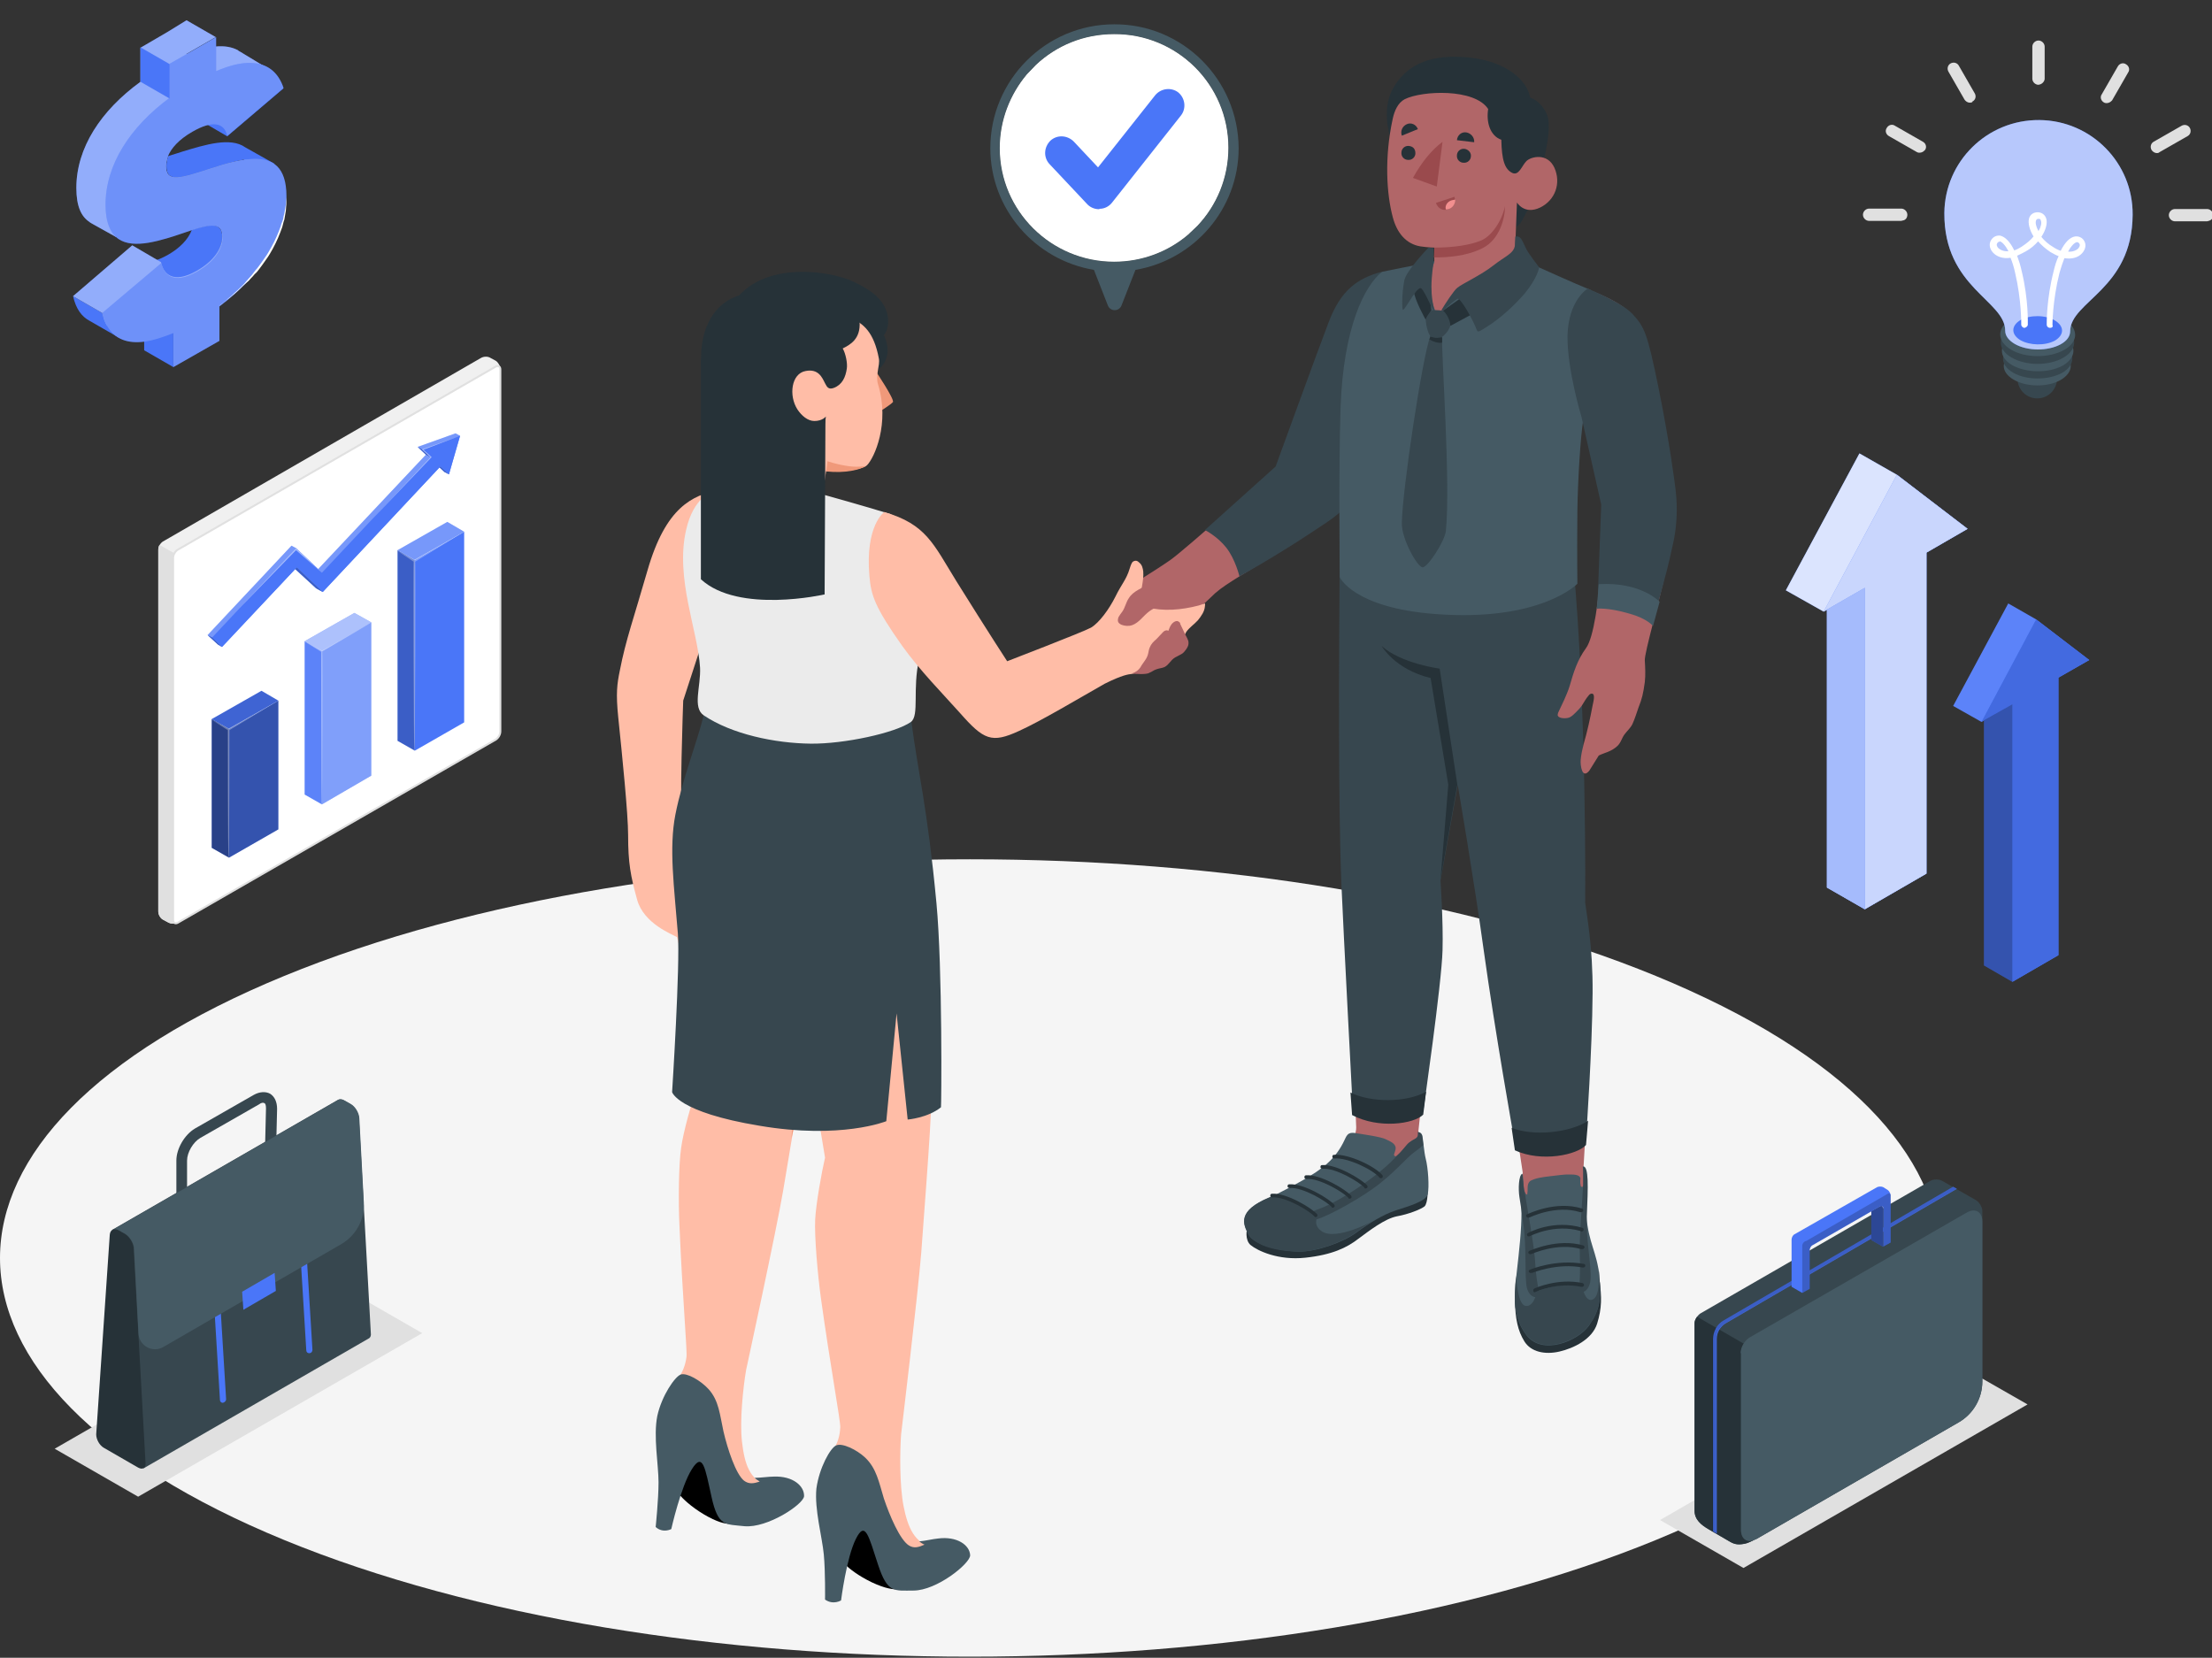 <svg xmlns="http://www.w3.org/2000/svg" width="491" height="368" viewBox="0 0 491 368" fill="none"><rect x="0" y="0" width="491" height="368" fill="#333333" stroke="none"/><g clip-path="url(#clip0_1696_10325)"><path d="M63.055 341.847C-21.018 307.298 -21.018 251.21 63.055 216.661C147.129 182.113 283.509 182.113 367.583 216.661C451.657 251.21 451.657 307.298 367.583 341.847C283.509 376.396 147.129 376.396 63.055 341.847Z" fill="#F5F5F5"></path><path d="M387 348.074L368.475 337.427L431.442 301.117L450.058 311.764L387 348.074Z" fill="#E0E0E0"></path><path d="M30.662 332.246L12.137 321.599L75.195 285.289L93.72 295.936L30.662 332.246Z" fill="#E0E0E0"></path><path d="M36.14 204.125L37.326 204.762C37.873 205.126 38.786 205.126 39.425 204.762L110.057 164.084C110.605 163.72 111.061 162.992 111.061 162.264V81.91C111.061 81.273 110.605 80.454 110.057 80.09L108.871 79.453C108.323 79.089 107.411 79.089 106.772 79.453L36.14 120.221C35.592 120.585 35.136 121.313 35.136 122.042V202.396C35.136 203.033 35.592 203.852 36.14 204.125Z" fill="#F0F0F0"></path><path d="M39.425 204.853L110.057 164.175C110.605 163.811 111.061 163.083 111.061 162.355V82C111.061 81.363 110.605 81.09 110.057 81.363L39.425 122.041C38.877 122.405 38.421 123.133 38.421 123.861V204.216C38.421 204.853 38.877 205.126 39.425 204.853Z" fill="white" stroke="#E0E0E0" stroke-width="0.436" stroke-miterlimit="10"></path><path d="M39.242 204.857C38.695 205.13 37.873 205.039 37.326 204.766L36.14 204.129C35.592 203.765 35.136 203.037 35.136 202.309V121.954C35.136 121.59 35.227 121.226 35.41 120.953L38.603 122.773C38.421 123.137 38.33 123.501 38.33 123.774V204.129C38.421 204.857 38.786 205.13 39.242 204.857Z" fill="#E0E0E0"></path><path d="M92.08 166.637V124.321L88.247 122.137V164.453L92.08 166.637Z" fill="#4A76F8"></path><path opacity="0.2" d="M92.08 166.637V124.321L88.247 122.137V164.453L92.08 166.637Z" fill="black"></path><path d="M92.08 166.638L103.031 160.359V118.043L92.08 124.322V166.638Z" fill="#4A76F8"></path><path d="M103.031 118.04L99.289 115.855L88.247 122.135L92.08 124.319L103.031 118.04Z" fill="#4A76F8"></path><path opacity="0.25" d="M103.031 118.04L99.289 115.855L88.247 122.135L92.08 124.319L103.031 118.04Z" fill="white"></path><path opacity="0.3" d="M103.031 118.043L91.989 124.231L88.156 122.229L91.806 124.686C91.715 125.96 91.806 165.546 91.989 166.82C92.171 165.546 92.262 125.869 92.171 124.686L103.031 118.043Z" fill="white"></path><path d="M71.455 178.562V144.528L67.623 142.344V176.378L71.455 178.562Z" fill="#4A76F8"></path><path opacity="0.1" d="M71.455 178.562V144.528L67.623 142.344V176.378L71.455 178.562Z" fill="white"></path><path d="M71.455 178.561L82.406 172.191V138.156L71.455 144.526V178.561Z" fill="#4A76F8"></path><path opacity="0.3" d="M71.455 178.561L82.406 172.191V138.156L71.455 144.526V178.561Z" fill="white"></path><path d="M82.406 138.156L78.665 136.062L67.623 142.342L71.455 144.526L82.406 138.156Z" fill="#4A76F8"></path><path opacity="0.55" d="M82.406 138.156L78.665 136.062L67.623 142.342L71.455 144.526L82.406 138.156Z" fill="white"></path><path opacity="0.3" d="M71.547 144.62L82.406 138.25L71.455 144.438C70.269 143.801 67.623 142.436 67.623 142.436C67.623 142.436 70.087 143.983 71.273 144.711C71.273 145.985 71.364 177.29 71.455 178.655C71.547 177.199 71.638 145.894 71.547 144.62Z" fill="white"></path><path d="M50.832 190.387V161.813L46.999 159.629V188.203L50.832 190.387Z" fill="#4A76F8"></path><path opacity="0.45" d="M50.832 190.387V161.813L46.999 159.629V188.203L50.832 190.387Z" fill="black"></path><path d="M50.832 190.389L61.783 184.11V155.535L50.832 161.814V190.389Z" fill="#4A76F8"></path><path opacity="0.3" d="M50.832 190.389L61.783 184.11V155.535L50.832 161.814V190.389Z" fill="black"></path><path d="M61.782 155.532L58.041 153.348L46.999 159.627L50.832 161.811L61.782 155.532Z" fill="#4A76F8"></path><path opacity="0.15" d="M61.782 155.532L58.041 153.348L46.999 159.627L50.832 161.811L61.782 155.532Z" fill="black"></path><path opacity="0.3" d="M61.782 155.535L50.74 161.723L46.908 159.721L50.558 162.087C50.558 162.087 50.558 189.661 50.74 190.48C50.923 189.661 50.923 162.087 50.923 162.087L61.782 155.535Z" fill="white"></path><path d="M102.118 96.745L101.114 96.199L92.718 99.202L94.543 100.931L70.634 126.321L65.707 121.68L64.703 121.134L46.086 140.972L48.368 143.065L49.28 143.611L65.524 126.321L70.178 130.598L71.638 131.417L97.555 103.752L98.65 104.753L99.654 105.299L102.118 96.745Z" fill="#4A76F8"></path><path opacity="0.25" d="M102.118 96.745L101.114 96.199L92.718 99.202L94.543 100.931L70.634 126.321L65.707 121.68L64.703 121.134L46.086 140.972L48.368 143.065L49.28 143.611L65.524 126.321L70.178 130.598L71.638 131.417L97.555 103.752L98.65 104.753L99.654 105.299L102.118 96.745Z" fill="white"></path><path d="M102.118 96.742L99.654 105.296L97.738 103.567L71.638 131.414L65.889 125.954L49.281 143.608L47.09 141.515L65.707 121.677L71.456 127.137L95.547 101.474L93.631 99.745L102.118 96.742Z" fill="#4A76F8"></path><path d="M65.889 125.953L65.524 126.317L70.178 130.594L71.638 131.413L65.889 125.953Z" fill="#4A76F8"></path><path opacity="0.2" d="M65.889 125.953L65.524 126.317L70.178 130.594L71.638 131.413L65.889 125.953Z" fill="black"></path><path d="M94.544 100.928L95.548 101.474L93.631 99.745L92.719 99.199L94.544 100.928Z" fill="#4A76F8"></path><path opacity="0.2" d="M94.544 100.928L95.548 101.474L93.631 99.745L92.719 99.199L94.544 100.928Z" fill="black"></path><path d="M97.555 103.756L97.738 103.574L99.654 105.303L98.65 104.757L97.555 103.756Z" fill="#4A76F8"></path><path opacity="0.2" d="M97.555 103.756L97.738 103.574L99.654 105.303L98.65 104.757L97.555 103.756Z" fill="black"></path><path d="M46.086 140.973L47.09 141.519L49.28 143.612L48.368 143.066L46.086 140.973Z" fill="#4A76F8"></path><path opacity="0.2" d="M46.086 140.973L47.09 141.519L49.28 143.612L48.368 143.066L46.086 140.973Z" fill="black"></path><path opacity="0.5" d="M53.205 134.966L65.707 122.135L71.456 127.14L65.707 121.68L53.205 134.966Z" fill="white"></path><path opacity="0.5" d="M82.498 115.398L95.821 101.474L93.996 99.836L102.118 96.742L93.631 99.745L95.547 101.474L82.498 115.398Z" fill="white"></path><path d="M405.529 197.019L413.925 201.842L427.613 193.925V122.671L436.739 117.393L421.043 105.381L412.739 100.648L396.404 131.043L404.799 135.775L405.529 135.32V197.019Z" fill="#4A76F8"></path><path opacity="0.8" d="M405.529 197.019L413.925 201.842L427.613 193.925V122.671L436.739 117.393L421.043 105.381L412.739 100.648L396.404 131.043L404.799 135.775L405.529 135.32V197.019Z" fill="white"></path><path d="M413.925 201.845L427.613 193.927V122.673L436.739 117.395L421.043 105.383L404.799 135.777L413.925 130.499V201.845Z" fill="#4A76F8"></path><path opacity="0.7" d="M413.925 201.845L427.613 193.927V122.673L436.739 117.395L421.043 105.383L404.799 135.777L413.925 130.499V201.845Z" fill="white"></path><path d="M405.529 197.022L413.925 201.845V130.5L405.529 135.323V197.022Z" fill="#4A76F8"></path><path opacity="0.5" d="M405.529 197.022L413.925 201.845V130.5L405.529 135.323V197.022Z" fill="white"></path><path d="M440.39 214.312L446.686 217.952L456.907 212.037V150.428L463.751 146.515L451.979 137.506L445.774 133.957L433.545 156.707L439.842 160.257L440.39 159.893V214.312Z" fill="#4A76F8"></path><path opacity="0.1" d="M439.842 160.257L451.979 137.506L445.774 133.957L433.545 156.707L439.842 160.257Z" fill="white"></path><path d="M446.687 217.953L456.907 212.038V150.43L463.751 146.517L451.979 137.508L439.842 160.258L446.687 156.345V217.953Z" fill="#4A76F8"></path><path opacity="0.1" d="M446.687 217.953L456.907 212.038V150.43L463.751 146.517L451.979 137.508L439.842 160.258L446.687 156.345V217.953Z" fill="black"></path><path opacity="0.3" d="M440.39 214.312L446.686 217.952V156.344L440.39 159.893V214.312Z" fill="black"></path><path d="M50.437 30.257L44.049 26.526L56.46 15.879L62.939 19.61L50.437 30.257Z" fill="#4A76F8"></path><path d="M54.453 32.711C51.168 30.345 45.419 32.165 40.582 33.621C39.396 33.985 38.392 34.349 37.388 34.622C37.023 35.441 36.932 36.169 36.932 36.898C36.932 40.629 40.126 39.627 47.061 37.352C49.343 36.624 51.898 35.805 54.179 35.441C54.362 37.352 55.73 39.081 60.932 36.351L54.453 32.711Z" fill="#4A76F8"></path><path d="M38.483 81.492L32.004 77.761V70.117L38.483 73.848V81.492Z" fill="#4A76F8"></path><path d="M49.343 52.645C49.343 55.648 47.061 58.378 43.685 60.289C38.301 63.383 36.202 60.835 35.745 58.378L34.65 57.741C35.38 57.559 36.293 57.104 37.297 56.558C39.852 55.102 41.768 53.191 42.59 51.007C46.514 49.733 49.343 49.187 49.343 52.645Z" fill="#4A76F8"></path><path d="M25.433 71.202C24.794 70.747 23.882 70.656 23.061 70.656C22.969 70.292 22.787 69.837 22.695 69.473L16.216 65.742C16.855 68.563 18.133 70.292 19.867 71.202L26.346 74.933C26.255 74.933 27.35 72.567 25.433 71.202Z" fill="#4A76F8"></path><path d="M46.97 37.352C40.034 39.627 36.84 40.628 36.84 36.897C36.84 36.169 37.023 35.441 37.297 34.622C32.551 36.078 30.361 36.26 30.361 33.166C30.361 30.89 31.912 28.069 36.201 25.612C40.764 22.973 43.319 23.61 43.958 26.522L56.46 15.875C56.369 15.693 56.369 15.602 56.278 15.42C56.917 15.329 57.647 15.056 58.468 14.601L53.358 11.507C53.175 11.416 52.993 11.325 52.901 11.234L52.81 11.143C51.441 10.415 49.799 10.142 47.882 10.324C45.966 10.506 43.867 11.052 41.403 12.053V11.962L47.882 8.231L41.403 4.5L37.114 7.139L31.182 10.597V18.15C22.422 24.52 16.946 32.801 16.946 41.72C16.946 45.815 18.041 48.09 19.867 49.273L19.958 49.364C20.14 49.455 20.232 49.546 20.414 49.637L25.798 52.64C25.89 51.548 25.798 50.82 25.433 50.183C26.985 50.001 28.718 49.637 30.452 49.091C37.023 47.089 42.863 43.995 42.863 48.818C42.863 49.546 42.772 50.274 42.498 50.911C46.513 49.637 49.342 49.091 49.342 52.458C49.342 55.461 47.061 58.191 43.684 60.102C38.3 63.196 36.201 60.648 35.745 58.191L34.65 57.554L29.357 54.46L16.216 65.744L22.695 69.475C22.969 70.567 23.243 71.477 23.699 72.205C26.255 72.205 29.083 71.386 32.004 70.112V73.206L42.224 71.841V64.288C51.076 57.827 57.19 49 57.19 39.9C57.19 37.989 56.917 36.442 56.46 35.35C53.449 35.35 50.072 36.351 46.97 37.352Z" fill="#4A76F8"></path><path opacity="0.4" d="M46.97 37.352C40.034 39.627 36.84 40.628 36.84 36.897C36.84 36.169 37.023 35.441 37.297 34.622C32.551 36.078 30.361 36.26 30.361 33.166C30.361 30.89 31.912 28.069 36.201 25.612C40.764 22.973 43.319 23.61 43.958 26.522L56.46 15.875C56.369 15.693 56.369 15.602 56.278 15.42C56.917 15.329 57.647 15.056 58.468 14.601L53.358 11.507C53.175 11.416 52.993 11.325 52.901 11.234L52.81 11.143C51.441 10.415 49.799 10.142 47.882 10.324C45.966 10.506 43.867 11.052 41.403 12.053V11.962L47.882 8.231L41.403 4.5L37.114 7.139L31.182 10.597V18.15C22.422 24.52 16.946 32.801 16.946 41.72C16.946 45.815 18.041 48.09 19.867 49.273L19.958 49.364C20.14 49.455 20.232 49.546 20.414 49.637L25.798 52.64C25.89 51.548 25.798 50.82 25.433 50.183C26.985 50.001 28.718 49.637 30.452 49.091C37.023 47.089 42.863 43.995 42.863 48.818C42.863 49.546 42.772 50.274 42.498 50.911C46.513 49.637 49.342 49.091 49.342 52.458C49.342 55.461 47.061 58.191 43.684 60.102C38.3 63.196 36.201 60.648 35.745 58.191L34.65 57.554L29.357 54.46L16.216 65.744L22.695 69.475C22.969 70.567 23.243 71.477 23.699 72.205C26.255 72.205 29.083 71.386 32.004 70.112V73.206L42.224 71.841V64.288C51.076 57.827 57.19 49 57.19 39.9C57.19 37.989 56.917 36.442 56.46 35.35C53.449 35.35 50.072 36.351 46.97 37.352Z" fill="white"></path><path d="M56.369 35.262C53.449 35.353 50.073 36.354 46.97 37.355C40.035 39.63 36.84 40.631 36.84 36.9C36.84 36.172 37.023 35.444 37.297 34.625C38.027 32.896 39.669 30.985 42.681 29.256C47.244 26.617 49.799 27.254 50.438 30.166L62.94 19.519C61.754 15.97 59.29 14.059 55.731 13.967C53.54 13.877 50.985 14.514 47.974 15.787V8.234L41.495 11.965L37.662 14.149V21.703C28.901 28.164 23.426 36.536 23.426 45.454C23.426 47.456 23.7 49.094 24.247 50.368C26.163 55.191 31.456 54.554 37.023 52.916C38.939 52.37 40.856 51.642 42.59 51.096C46.605 49.822 49.434 49.276 49.434 52.643C49.434 55.646 47.153 58.376 43.776 60.287C38.392 63.381 36.293 60.833 35.837 58.376L22.696 69.478C22.97 70.571 23.243 71.481 23.7 72.209C25.433 75.394 28.445 76.304 32.004 75.849C34.012 75.576 36.202 74.848 38.483 73.938V81.491L48.704 75.667V68.022C57.465 61.47 63.579 52.734 63.579 43.543C63.579 36.991 60.476 35.171 56.369 35.262Z" fill="#4A76F8"></path><g opacity="0.2"><path d="M56.369 35.262C53.449 35.353 50.073 36.354 46.97 37.355C40.035 39.63 36.84 40.631 36.84 36.9C36.84 36.172 37.023 35.444 37.297 34.625C38.027 32.896 39.669 30.985 42.681 29.256C47.244 26.617 49.799 27.254 50.438 30.166L62.94 19.519C61.754 15.97 59.29 14.059 55.731 13.967C53.54 13.877 50.985 14.514 47.974 15.787V8.234L41.495 11.965L37.662 14.149V21.703C28.901 28.164 23.426 36.536 23.426 45.454C23.426 47.456 23.7 49.094 24.247 50.368C26.163 55.191 31.456 54.554 37.023 52.916C38.939 52.37 40.856 51.642 42.59 51.096C46.605 49.822 49.434 49.276 49.434 52.643C49.434 55.646 47.153 58.376 43.776 60.287C38.392 63.381 36.293 60.833 35.837 58.376L22.696 69.478C22.97 70.571 23.243 71.481 23.7 72.209C25.433 75.394 28.445 76.304 32.004 75.849C34.012 75.576 36.202 74.848 38.483 73.938V81.491L48.704 75.667V68.022C57.465 61.47 63.579 52.734 63.579 43.543C63.579 36.991 60.476 35.171 56.369 35.262Z" fill="white"></path></g><path d="M37.662 21.883L31.183 18.152V10.508L37.662 14.239V21.883Z" fill="#4A76F8"></path><path d="M48.612 67.927C48.612 67.927 48.977 67.654 49.616 67.109C49.981 66.835 50.346 66.562 50.711 66.198C51.167 65.835 51.623 65.471 52.171 64.924C52.718 64.469 53.266 63.923 53.813 63.377C54.087 63.104 54.361 62.831 54.635 62.467C54.908 62.194 55.182 61.83 55.456 61.557C55.73 61.284 56.004 60.92 56.277 60.556C56.551 60.192 56.825 59.828 57.099 59.555C57.646 58.827 58.194 58.099 58.741 57.28C59.289 56.552 59.745 55.733 60.201 54.914C60.658 54.095 61.023 53.367 61.388 52.548C61.753 51.729 62.026 51.001 62.3 50.273C62.392 49.909 62.483 49.545 62.665 49.181C62.757 48.999 62.757 48.817 62.848 48.635C62.848 48.453 62.939 48.271 62.939 48.089C63.122 47.452 63.213 46.815 63.304 46.269C63.395 45.723 63.487 45.268 63.487 44.813C63.578 43.994 63.578 43.539 63.578 43.539C63.578 43.539 63.578 43.994 63.578 44.813C63.578 45.177 63.487 45.723 63.487 46.269C63.487 46.815 63.304 47.452 63.213 48.18C63.213 48.362 63.122 48.544 63.122 48.726C63.03 48.908 63.03 49.09 62.939 49.272C62.848 49.636 62.757 50 62.665 50.364C62.392 51.092 62.118 51.911 61.753 52.73C61.388 53.549 61.023 54.368 60.566 55.187C60.11 56.006 59.654 56.825 59.106 57.553C58.559 58.372 58.011 59.1 57.464 59.828C57.19 60.192 56.916 60.556 56.551 60.829C56.277 61.193 56.004 61.466 55.639 61.83C55.365 62.194 55.091 62.467 54.726 62.74C54.452 63.013 54.087 63.286 53.813 63.559C53.266 64.106 52.718 64.651 52.171 65.106C51.623 65.561 51.167 65.925 50.711 66.29C50.254 66.653 49.889 66.927 49.524 67.2C49.068 67.654 48.612 67.927 48.612 67.927Z" fill="white"></path><path d="M456.594 84.07C456.594 86.527 454.586 88.438 452.213 88.438C449.749 88.438 447.833 86.436 447.833 84.07C447.833 81.613 449.841 79.702 452.213 79.702C454.677 79.611 456.594 81.613 456.594 84.07Z" fill="#37474F"></path><path d="M446.92 84.252C444 82.523 444.092 79.884 447.012 78.155C449.932 76.517 454.677 76.517 457.506 78.246C460.426 79.975 460.335 82.614 457.415 84.343C454.586 85.981 449.841 85.981 446.92 84.252Z" fill="#455A64"></path><path d="M446.829 82.707C443.818 80.978 443.909 78.157 446.92 76.428C449.932 74.699 454.769 74.79 457.78 76.519C460.791 78.248 460.7 81.069 457.689 82.798C454.586 84.436 449.749 84.436 446.829 82.707Z" fill="#37474F"></path><path d="M446.647 81.071C443.544 79.251 443.635 76.43 446.738 74.61C449.841 72.881 454.86 72.881 457.962 74.701C461.065 76.521 460.974 79.342 457.871 81.162C454.677 82.891 449.749 82.8 446.647 81.071Z" fill="#455A64"></path><path d="M446.465 79.335C443.271 77.515 443.362 74.511 446.556 72.692C449.75 70.871 454.952 70.962 458.055 72.782C461.249 74.603 461.157 77.606 457.963 79.426C454.769 81.246 449.659 81.246 446.465 79.335Z" fill="#37474F"></path><path d="M446.373 77.608C443.179 75.697 443.179 72.693 446.465 70.873C449.75 69.053 454.952 69.053 458.237 70.964C461.431 72.875 461.431 75.879 458.146 77.698C454.86 79.519 449.567 79.519 446.373 77.608Z" fill="#455A64"></path><path d="M452.67 26.649C441.08 26.558 431.681 35.84 431.59 47.306C431.499 63.869 445.096 66.69 445.096 73.424C445.096 74.516 445.826 75.517 447.195 76.336C450.024 77.974 454.586 77.974 457.415 76.427C458.875 75.608 459.514 74.607 459.514 73.515C459.606 66.872 473.294 64.233 473.385 47.67C473.476 36.113 464.168 26.74 452.67 26.649Z" fill="#4A76F8"></path><g opacity="0.6"><path d="M452.67 26.649C441.08 26.558 431.681 35.84 431.59 47.306C431.499 63.869 445.096 66.69 445.096 73.424C445.096 74.516 445.826 75.517 447.195 76.336C450.024 77.974 454.586 77.974 457.415 76.427C458.875 75.608 459.514 74.607 459.514 73.515C459.606 66.872 473.294 64.233 473.385 47.67C473.476 36.113 464.168 26.74 452.67 26.649Z" fill="white"></path></g><path d="M448.473 75.515C446.374 74.241 446.374 72.33 448.473 71.056C450.572 69.873 454.039 69.873 456.138 71.147C458.237 72.421 458.237 74.332 456.138 75.606C453.948 76.789 450.572 76.698 448.473 75.515Z" fill="#4A76F8"></path><path d="M455.043 72.784C454.678 72.784 454.313 72.511 454.313 72.056C454.313 71.874 454.221 66.504 455.864 60.134C456.138 58.951 456.503 57.768 456.959 56.858C456.411 56.676 455.773 56.312 455.134 55.948C454.039 55.22 453.126 54.401 452.396 53.582C451.666 54.401 450.754 55.22 449.567 55.857C448.928 56.221 448.29 56.494 447.742 56.767C448.107 57.768 448.472 58.86 448.746 60.134C450.297 66.504 450.115 71.874 450.115 72.056C450.115 72.42 449.75 72.693 449.385 72.784C449.02 72.784 448.655 72.42 448.655 72.056C448.655 71.965 448.746 66.686 447.286 60.498C447.012 59.224 446.647 58.132 446.282 57.222C444.548 57.495 443.179 56.949 442.358 56.039C441.537 55.129 441.445 53.946 442.084 53.127C442.541 52.49 443.271 52.217 444.001 52.308C445.096 52.581 446.191 53.673 447.103 55.584C447.651 55.402 448.198 55.129 448.746 54.765C449.841 54.037 450.754 53.309 451.392 52.49C450.48 51.034 450.115 49.487 450.389 48.486C450.662 47.576 451.392 47.121 452.305 47.121C453.218 47.121 453.948 47.667 454.221 48.577C454.495 49.578 454.13 51.034 453.126 52.581C453.765 53.4 454.678 54.219 455.773 54.856C456.32 55.22 456.868 55.493 457.415 55.675C458.328 53.855 459.423 52.672 460.609 52.49C461.339 52.399 462.069 52.672 462.526 53.309C463.164 54.219 462.982 55.311 462.161 56.221C461.339 57.131 459.97 57.586 458.237 57.313C457.872 58.223 457.507 59.315 457.142 60.589C455.59 66.778 455.59 72.056 455.59 72.147C455.773 72.511 455.499 72.784 455.043 72.784ZM443.727 53.673C443.636 53.673 443.453 53.764 443.362 53.946C442.997 54.401 443.453 54.947 443.544 55.038C444.001 55.493 444.822 55.857 445.826 55.766C445.096 54.401 444.366 53.673 443.909 53.582C443.818 53.673 443.818 53.673 443.727 53.673ZM459.058 55.857C460.062 55.948 460.883 55.584 461.339 55.129C461.431 54.947 461.887 54.492 461.522 54.037C461.339 53.764 461.157 53.764 460.974 53.764C460.518 53.855 459.788 54.492 459.058 55.857ZM452.487 48.577C452.122 48.577 452.031 48.759 451.94 48.941C451.757 49.487 451.94 50.306 452.487 51.307C453.035 50.397 453.218 49.487 453.035 49.032C452.944 48.668 452.852 48.577 452.487 48.577Z" fill="white"></path><path d="M452.853 18.733C452.761 18.733 452.579 18.824 452.487 18.824C451.757 18.824 451.119 18.187 451.119 17.459V10.361C451.119 9.633 451.757 8.996 452.487 8.996C453.218 8.996 453.856 9.633 453.856 10.361V17.459C453.856 18.005 453.4 18.551 452.853 18.733Z" fill="#E0E0E0"></path><path d="M437.612 22.737C437.065 22.919 436.426 22.646 436.061 22.1L432.502 15.912C432.137 15.275 432.319 14.456 432.958 14.092C433.597 13.728 434.418 13.91 434.783 14.547L438.342 20.735C438.707 21.372 438.525 22.191 437.795 22.555C437.886 22.646 437.704 22.737 437.612 22.737Z" fill="#E0E0E0"></path><path d="M426.48 33.84C426.114 33.931 425.749 33.931 425.476 33.749L419.27 30.2C418.631 29.836 418.358 29.017 418.814 28.38C419.179 27.743 420 27.47 420.639 27.925L426.845 31.474C427.483 31.838 427.757 32.657 427.301 33.294C427.118 33.476 426.845 33.749 426.48 33.84Z" fill="#E0E0E0"></path><path d="M422.373 48.944C422.282 48.944 422.099 49.035 422.008 49.035H414.89C414.16 49.035 413.521 48.398 413.521 47.67C413.521 46.942 414.16 46.305 414.89 46.305H422.008C422.738 46.305 423.377 46.942 423.377 47.67C423.377 48.307 423.012 48.853 422.373 48.944Z" fill="#E0E0E0"></path><path d="M490.268 49.038C490.177 49.038 489.994 49.129 489.903 49.129H482.785C482.055 49.129 481.416 48.492 481.416 47.764C481.416 47.035 482.055 46.398 482.785 46.398H489.903C490.633 46.398 491.272 47.035 491.272 47.764C491.272 48.401 490.907 48.855 490.268 49.038Z" fill="#E0E0E0"></path><path d="M479.134 33.926C478.587 34.108 477.948 33.835 477.583 33.289C477.218 32.652 477.401 31.833 478.039 31.469L484.245 27.92C484.884 27.556 485.705 27.738 486.07 28.375C486.435 29.012 486.252 29.831 485.614 30.195L479.408 33.744C479.317 33.835 479.226 33.835 479.134 33.926Z" fill="#E0E0E0"></path><path d="M468.001 22.831C467.636 22.922 467.271 22.922 466.997 22.74C466.359 22.376 466.085 21.557 466.541 20.92L470.1 14.732C470.465 14.095 471.286 13.822 471.925 14.277C472.564 14.641 472.838 15.46 472.381 16.097L468.822 22.285C468.64 22.467 468.366 22.74 468.001 22.831Z" fill="#E0E0E0"></path><path d="M376.141 293.747V335.335C376.141 337.337 377.601 338.52 379.335 339.521L383.715 342.069C384.902 342.797 385.632 342.979 387.183 342.706C387.822 342.615 389.008 342.069 389.556 341.705H389.647L389.921 341.614L434.728 315.769C438.013 313.858 440.021 310.4 440.021 306.669V268.813C440.021 267.994 439.382 266.901 438.652 266.446L431.169 262.169C430.439 261.714 429.161 261.714 428.431 262.169L377.601 291.472C377.236 291.654 376.871 292.018 376.597 292.473C376.324 292.837 376.141 293.292 376.141 293.747Z" fill="#37474F"></path><path d="M376.141 293.745V335.333C376.141 337.335 377.601 338.518 379.335 339.519L383.715 342.067C384.902 342.795 385.632 342.977 387.183 342.704C387.822 342.613 389.008 342.067 389.556 341.703C387.822 342.522 386.453 341.612 386.453 339.519V300.297C386.453 299.66 386.636 298.932 387.092 298.295L376.689 292.289C376.324 292.835 376.141 293.29 376.141 293.745Z" fill="#263238"></path><path d="M386.362 300.391C386.362 299.117 387.274 297.479 388.461 296.842L436.553 269.178C438.469 268.086 440.021 268.996 440.021 271.18V306.67C440.021 310.401 438.013 313.95 434.728 315.77L389.921 341.615C388.004 342.707 386.453 341.797 386.453 339.613V300.391H386.362Z" fill="#455A64"></path><path d="M433.542 263.445L382.621 293.112C381.161 293.931 380.248 295.569 380.248 297.207V339.978L381.069 340.433V297.207C381.069 295.842 381.799 294.477 383.077 293.749L434.363 263.9L433.542 263.445Z" fill="#4A76F8"></path><path opacity="0.2" d="M380.796 294.844C380.43 295.572 380.157 296.391 380.157 297.21V339.981L380.978 340.436V297.21C380.978 296.482 381.161 295.845 381.526 295.208L380.796 294.844Z" fill="black"></path><path opacity="0.2" d="M381.526 295.205C381.891 294.568 382.347 294.113 382.986 293.749L434.272 263.9L433.542 263.445L382.621 293.112C381.891 293.567 381.343 294.113 380.887 294.841" fill="black"></path><path d="M415.381 268.813V275.274L417.936 276.73V268.176C417.936 267.721 417.662 267.539 417.206 267.812L415.381 268.813Z" fill="#4A76F8"></path><path opacity="0.4" d="M415.381 268.813V275.274L417.936 276.73V268.176C417.936 267.721 417.662 267.539 417.206 267.812L415.381 268.813Z" fill="black"></path><path d="M397.677 275.183V285.648L400.05 287.013L401.693 286.103V277.549C401.693 277.094 401.966 276.548 402.423 276.366L414.742 269.268L417.297 267.812C417.662 267.63 418.027 267.812 418.027 268.176V276.73L419.67 275.82V265.355V265.264C419.579 264.809 419.305 264.354 419.031 264.172L418.027 263.535C417.662 263.353 417.024 263.353 416.659 263.535L398.316 274C397.951 274.182 397.677 274.728 397.677 275.183Z" fill="#4A76F8"></path><path opacity="0.2" d="M400.05 276.551V287.016L401.693 286.106V277.552C401.693 277.097 401.967 276.551 402.423 276.369L414.743 269.27L417.298 267.814C417.663 267.632 418.028 267.814 418.028 268.178V276.733L419.67 275.823V265.357V265.266C419.579 264.902 419.305 264.811 419.032 264.993L400.963 275.459C400.415 275.55 400.05 276.096 400.05 276.551Z" fill="black"></path><path d="M41.613 268.728H39.149V257.626C39.149 254.987 40.974 251.893 43.255 250.528L56.305 243.065C57.583 242.337 58.952 242.246 59.955 242.792C60.959 243.429 61.507 244.612 61.507 246.159L61.233 257.444L58.769 257.353L59.043 246.068C59.043 245.431 58.952 244.976 58.678 244.885C58.404 244.703 57.948 244.794 57.491 245.158L44.442 252.621C42.89 253.531 41.522 255.806 41.522 257.626V268.728H41.613Z" fill="#37474F"></path><path d="M82.313 295.934L79.666 248.158C79.575 247.066 78.754 245.701 77.75 245.064L76.29 244.245C75.742 243.972 75.286 243.972 75.012 244.154L24.913 273.002L31.848 325.965L81.856 297.117C82.222 296.935 82.404 296.48 82.313 295.934Z" fill="#37474F"></path><path d="M23.088 321.417L30.662 325.785C31.666 326.331 32.396 325.876 32.305 324.784L29.658 277.008C29.567 275.916 28.746 274.551 27.742 273.914L26.282 273.095C25.278 272.549 24.457 273.004 24.366 274.096L21.354 318.413C21.354 319.506 22.084 320.871 23.088 321.417Z" fill="#263238"></path><path d="M49.461 311.409C49.096 311.409 48.822 311.136 48.822 310.772L47.453 288.294C47.453 287.93 47.727 287.566 48.092 287.566C48.457 287.566 48.822 287.839 48.822 288.203L50.191 310.59C50.191 311.045 49.826 311.318 49.461 311.409Z" fill="#4A76F8"></path><path d="M68.625 300.396C68.26 300.396 67.986 300.123 67.986 299.759L66.617 277.373C66.617 277.009 66.891 276.645 67.256 276.645C67.621 276.645 67.986 276.918 67.986 277.282L69.355 299.668C69.355 300.032 69.081 300.396 68.625 300.396Z" fill="#4A76F8"></path><path d="M36.228 299.028C33.856 300.393 30.936 298.755 30.753 296.116L29.749 277.006C29.658 275.914 28.837 274.549 27.833 273.912L26.373 273.093C25.917 272.82 25.46 272.82 25.186 272.911L75.104 244.154C75.469 243.972 75.925 243.972 76.381 244.245L77.841 245.064C78.845 245.61 79.666 246.975 79.758 248.158L80.762 266.996C80.944 270.727 79.028 274.276 75.743 276.187L36.228 299.028Z" fill="#455A64"></path><path d="M53.749 286.749L60.959 282.562L61.233 286.567L54.023 290.753L53.749 286.749Z" fill="#4A76F8"></path><path d="M314.817 251.351L316.278 237.609L300.581 238.61C300.581 238.61 300.855 246.073 301.038 250.259C301.129 252.716 297.844 257.357 297.844 257.357C297.844 257.357 305.236 261.27 309.16 259.905C313.084 258.54 315.182 253.626 315.182 252.534C315.091 251.533 314.817 251.351 314.817 251.351Z" fill="#B16668"></path><path d="M276.946 272.735C276.672 272.735 276.307 275.283 277.585 276.375C279.136 277.649 283.699 279.833 289.722 279.196C295.745 278.559 299.03 276.921 301.494 275.01C303.958 273.19 307.335 270.551 310.072 270.005C312.627 269.55 315.365 268.457 316.186 267.82C317.008 267.092 316.916 263.816 316.916 263.816L276.946 272.735Z" fill="#263238"></path><path d="M314.818 251.352C314.818 251.352 315.548 251.352 315.73 252.171C315.913 253.081 316.095 255.72 316.46 257.176C317.008 259.269 317.282 263.455 316.917 265.093C316.552 266.731 312.445 267.823 309.707 268.733C306.97 269.643 303.867 271.554 301.038 273.647C298.209 275.74 292.186 277.924 288.262 277.833C283.608 277.742 278.406 276.195 277.22 274.193C275.76 271.645 274.756 268.733 281.692 265.912C282.969 265.366 287.623 262.909 289.175 261.999C293.464 259.542 296.475 257.358 298.483 252.99C298.757 252.444 298.939 251.898 299.487 251.625C299.852 251.443 300.399 251.443 300.855 251.534C302.042 251.716 306.605 252.353 307.608 252.899C308.521 253.354 309.799 253.809 309.799 254.901C309.799 255.265 309.616 255.629 309.525 255.993C309.434 256.175 309.342 256.539 309.616 256.63C309.799 256.721 310.072 256.63 310.255 256.448C310.985 255.811 311.532 255.083 312.171 254.355C312.536 253.991 312.901 253.627 313.266 253.354C313.631 253.081 314.088 252.99 314.453 252.626C314.909 252.353 314.818 251.807 314.818 251.352Z" fill="#455A64"></path><path d="M301.038 273.556C302.224 272.646 303.593 271.736 304.871 271.008C304.871 271.008 296.658 275.467 293.464 273.374C291.365 272.009 292.369 270.371 292.46 269.825C292.551 269.279 285.159 265.457 283.06 265.184C282.513 265.457 281.965 265.73 281.692 265.821C274.756 268.733 275.76 271.645 277.22 274.102C278.406 276.104 282.148 277.742 288.171 277.833C292.095 277.924 298.209 275.649 301.038 273.556Z" fill="#37474F"></path><path d="M293.008 268.275C288.719 269.822 290.544 270.55 291.73 270.732C292.916 270.914 300.217 267.092 304.688 263.907C309.343 260.631 312.263 256.9 313.997 255.717C314.635 255.262 315.365 254.716 315.913 254.17C315.822 253.26 315.73 252.441 315.639 252.077C315.457 251.349 314.727 251.258 314.727 251.258C314.727 251.804 314.818 252.259 314.362 252.623C313.997 252.896 313.54 253.078 313.175 253.351C312.719 253.624 312.354 253.988 312.08 254.352C311.441 255.08 310.894 255.808 310.164 256.445C306.422 260.813 297.297 266.728 293.008 268.275Z" fill="#37474F"></path><path d="M292.004 270.187C292.095 270.187 292.186 270.187 292.277 270.096C292.46 270.005 292.46 269.732 292.369 269.55C291.182 268.185 285.524 264.727 282.33 265C282.057 265 281.965 265.182 281.965 265.455C281.965 265.637 282.148 265.819 282.422 265.819C285.342 265.546 290.817 268.913 291.73 270.005C291.821 270.096 291.912 270.187 292.004 270.187Z" fill="#263238"></path><path d="M295.836 268.093C295.927 268.093 296.019 268.093 296.11 268.002C296.292 267.911 296.292 267.638 296.201 267.456C295.015 266.091 289.357 262.633 286.163 262.906C285.889 262.906 285.798 263.088 285.798 263.361C285.798 263.543 285.98 263.725 286.254 263.725C289.174 263.452 294.65 266.819 295.562 267.911C295.562 268.002 295.654 268.093 295.836 268.093Z" fill="#263238"></path><path d="M299.577 266.089C299.669 266.089 299.76 266.089 299.851 265.998C300.034 265.907 300.034 265.634 299.942 265.452C298.756 264.087 293.098 260.629 289.904 260.902C289.63 260.902 289.539 261.084 289.539 261.357C289.539 261.539 289.722 261.721 289.995 261.721C292.916 261.448 298.391 264.815 299.303 265.907C299.303 266.089 299.486 266.089 299.577 266.089Z" fill="#263238"></path><path d="M303.137 263.82C303.228 263.82 303.319 263.82 303.411 263.729C303.593 263.638 303.593 263.365 303.502 263.183C302.316 261.818 296.566 258.359 293.464 258.632C293.19 258.632 293.099 258.814 293.099 259.087C293.099 259.269 293.281 259.451 293.555 259.451C296.475 259.178 301.95 262.546 302.863 263.638C302.863 263.82 302.954 263.82 303.137 263.82Z" fill="#263238"></path><path d="M306.513 261.541C306.605 261.541 306.696 261.541 306.787 261.45C306.97 261.359 306.97 261.086 306.878 260.904C305.236 258.902 299.304 256.081 296.11 256.354C295.836 256.354 295.745 256.536 295.745 256.809C295.745 256.991 295.928 257.173 296.201 257.173C299.03 256.9 304.779 259.63 306.24 261.45C306.331 261.541 306.422 261.541 306.513 261.541Z" fill="#263238"></path><path d="M337.997 260.266L335.989 246.98L352.233 246.434L351.503 258.992C351.503 258.992 352.689 263.633 351.503 265.18C350.316 266.727 339.548 267.364 338.727 266.181C337.723 264.907 337.997 260.266 337.997 260.266Z" fill="#B16668"></path><path d="M336.263 288.658C336.354 292.753 336.901 295.392 338.362 297.758C339.822 300.125 342.924 300.762 346.118 300.034C349.312 299.305 353.419 297.303 354.514 293.845C355.609 290.296 355.518 287.93 355.062 284.199L336.263 288.658Z" fill="#263238"></path><path d="M351.32 258.992C352.598 259.083 351.685 264.543 352.141 270.003C352.598 275.828 354.514 278.194 354.97 283.017C355.518 288.477 355.062 290.934 352.689 294.301C350.316 297.668 342.377 301.035 338.818 296.394C335.898 292.572 335.989 288.295 336.628 282.835C337.267 277.193 337.723 273.188 337.723 268.911C337.723 264.816 336.901 261.085 337.997 260.63C338.088 261.267 338.088 261.995 338.179 262.541C338.179 262.996 338.27 265.18 339 265.18C339.092 264.634 339.092 264.179 339.092 263.633C339.092 263.178 339.183 262.632 339.548 262.268C339.913 261.904 341.191 261.54 341.738 261.449C343.016 261.176 345.297 260.994 346.575 260.812C347.213 260.721 347.852 260.721 348.491 260.721C349.039 260.721 349.586 260.721 350.134 260.903C350.407 260.994 350.681 261.176 350.772 261.449C350.864 261.631 350.772 261.904 350.772 262.086C350.772 262.45 350.772 262.814 350.864 263.178C350.864 263.36 351.046 263.542 351.229 263.451C351.411 263.451 351.411 263.269 351.503 263.087C351.503 262.45 351.503 261.904 351.503 261.176C351.503 260.812 351.503 260.357 351.503 259.993C351.32 259.629 351.411 259.356 351.32 258.992Z" fill="#455A64"></path><path d="M354.788 281.379C354.879 282.198 355.336 287.385 353.693 288.386C351.868 289.478 351.138 285.383 351.138 285.383C351.138 285.383 347.031 284.382 340.917 286.748C341.191 287.567 340.096 290.388 338.453 289.842C336.811 289.296 336.537 283.29 336.537 283.199C335.989 288.477 335.989 292.572 338.818 296.303C342.377 300.944 350.317 297.577 352.689 294.21C355.062 290.843 355.518 288.386 354.971 282.926C354.971 282.38 354.879 281.925 354.788 281.379Z" fill="#37474F"></path><path d="M350.59 285.657C350.499 287.659 352.78 286.931 353.054 284.11C353.328 281.289 351.959 274.737 352.233 269.914C352.506 263.27 352.689 258.993 351.411 258.902C351.411 258.993 351.411 258.993 351.411 259.084V261.814C351.411 262.178 351.411 262.542 351.411 262.997C351.229 267.001 350.499 274.828 350.681 278.559C350.773 282.381 350.681 283.746 350.59 285.657Z" fill="#37474F"></path><path d="M341.556 286.657C341.282 284.746 340.917 283.38 340.734 279.74C340.461 276.1 339.092 268.638 338.453 264.725C338.179 264.088 338.179 262.814 338.088 262.45C337.997 261.904 337.997 261.176 337.905 260.63V260.539C337.084 260.903 336.993 263.997 337.267 265.726C337.54 267.364 337.814 269.184 338.088 271.55C338.909 276.282 338.362 283.107 338.909 285.838C339.548 288.386 341.921 288.568 341.556 286.657Z" fill="#37474F"></path><path d="M340.735 286.834C340.826 286.834 340.826 286.834 340.917 286.743C341.008 286.743 345.754 284.559 350.955 285.651C351.229 285.742 351.503 285.56 351.594 285.378C351.685 285.196 351.503 284.923 351.32 284.832C345.845 283.649 340.826 285.924 340.643 286.015C340.37 286.106 340.278 286.379 340.37 286.561C340.37 286.834 340.552 286.925 340.735 286.834Z" fill="#263238"></path><path d="M339.913 282.56C340.005 282.56 340.005 282.56 340.096 282.56C340.187 282.56 345.571 280.285 351.32 281.377C351.594 281.377 351.868 281.286 351.868 281.013C351.959 280.831 351.777 280.558 351.503 280.558C345.389 279.466 339.913 281.741 339.64 281.832C339.366 281.923 339.275 282.196 339.366 282.378C339.548 282.56 339.731 282.651 339.913 282.56Z" fill="#263238"></path><path d="M351.229 277.283C351.412 277.283 351.594 277.192 351.685 277.01C351.777 276.828 351.685 276.555 351.412 276.464C345.754 274.826 339.822 277.556 339.548 277.647C339.274 277.738 339.183 278.011 339.274 278.193C339.366 278.375 339.639 278.466 339.913 278.375C340.005 278.375 345.662 275.736 350.955 277.283C351.047 277.283 351.138 277.283 351.229 277.283Z" fill="#263238"></path><path d="M351.046 273.372C351.229 273.372 351.411 273.281 351.503 273.099C351.594 272.917 351.502 272.644 351.229 272.553C344.932 270.642 339.365 273.554 339.183 273.736C338.909 273.827 338.909 274.1 339 274.282C339.092 274.464 339.457 274.555 339.639 274.373C339.73 274.373 345.023 271.552 350.864 273.281C350.955 273.372 351.046 273.463 351.046 273.372Z" fill="#263238"></path><path d="M350.955 269.091C351.138 269.091 351.32 269 351.411 268.818C351.503 268.636 351.411 268.363 351.138 268.272C345.297 266.452 339.274 269.455 339.001 269.546C338.727 269.637 338.636 269.91 338.818 270.092C338.909 270.274 339.183 270.365 339.457 270.274C339.548 270.274 345.297 267.362 350.773 269.091C350.773 269.091 350.864 269.091 350.955 269.091Z" fill="#263238"></path><path d="M349.221 125.219C352.233 157.07 351.868 200.387 351.868 200.387C352.142 202.844 353.602 210.033 353.51 220.498C353.419 233.148 352.142 251.348 352.142 251.348C352.142 251.348 344.567 256.717 335.989 252.258C335.989 252.258 331.883 229.234 329.328 210.852C327.32 196.11 323.578 174.269 323.578 174.269L319.746 195.473C319.746 195.473 320.384 204.573 320.202 210.943C320.019 218.314 315.913 246.707 315.913 246.707C315.913 246.707 307.609 252.258 300.308 246.707C300.308 246.707 298.118 205.21 297.753 196.292C297.023 178.82 297.205 144.967 297.388 122.398L349.221 125.219Z" fill="#37474F"></path><path d="M323.487 174.177L319.563 148.423C319.563 148.423 311.076 147.331 306.696 143.418C306.696 143.418 309.616 148.605 317.555 150.516L321.479 174.177L319.745 195.289L323.487 174.177Z" fill="#263238"></path><path d="M352.05 254.17C350.134 256.354 342.194 258.083 336.263 255.353L335.533 250.348C340.096 252.259 348.4 251.531 352.506 248.801L352.05 254.17Z" fill="#263238"></path><path d="M315.913 247.436C313.814 249.529 305.966 250.621 300.125 247.527L299.76 242.522C304.232 244.797 312.262 244.797 316.551 242.34L315.913 247.436Z" fill="#263238"></path><path d="M283.517 103.738C283.517 103.738 263.167 121.938 259.79 124.304C256.414 126.67 250.117 130.492 250.117 130.492L252.216 131.675C252.216 131.675 258.969 139.411 263.441 136.681C264.718 135.862 265.631 135.316 266.452 134.679C267.73 133.678 268.733 132.586 269.737 131.675C271.197 130.401 272.931 129.309 275.121 127.944C285.16 121.847 291.365 117.206 295.198 114.84C299.031 112.474 299.578 110.199 302.316 105.376C307.061 97.186 312.354 85.174 312.354 85.174L306.879 60.785C298.757 62.878 296.932 66.882 292.825 78.531C286.437 96.276 283.517 103.738 283.517 103.738Z" fill="#B16668"></path><path d="M306.696 60.332C301.221 61.788 297.571 64.518 294.924 71.525C292.278 78.441 283.152 103.558 283.152 103.558L267.456 117.663C267.456 117.663 270.194 119.028 272.201 121.576C274.209 124.124 275.122 127.946 275.122 127.946C275.122 127.946 282.513 123.851 289.996 118.937C297.479 114.023 297.844 113.932 300.765 109.291C303.685 104.65 313.084 84.903 313.084 84.903L306.696 60.332Z" fill="#37474F"></path><path d="M334.255 57.785C337.54 58.422 341.556 59.332 341.556 59.332C349.86 63.063 351.229 63.609 353.054 64.337C353.054 64.337 354.058 77.168 351.411 93.367C350.864 96.734 350.225 106.289 350.134 113.387C350.043 122.942 350.134 129.586 350.134 129.586C350.134 129.586 342.012 138.049 318.742 136.32C300.399 134.955 297.388 128.129 297.388 128.129C297.388 128.129 297.114 103.832 297.57 90.364C298.209 72.709 302.863 63.427 306.787 60.333L318.559 57.967L334.255 57.785Z" fill="#455A64"></path><path d="M343.199 25.025C342.104 22.84 340.552 21.93 339.64 21.657C339.001 17.744 333.982 13.103 324.491 12.648C316.643 12.193 312.08 14.832 309.343 19.382C306.605 23.933 308.43 29.848 308.43 29.848L335.807 39.221L335.533 44.044L335.351 50.96C335.351 50.96 337.084 50.505 337.906 48.867C338.727 47.229 340.187 45.045 341.738 39.221C344.202 30.212 344.111 26.754 343.199 25.025Z" fill="#263238"></path><path d="M341.921 46.046C338.362 47.775 336.719 44.954 336.719 44.954L336.172 59.241C332.339 64.337 325.586 62.608 320.202 68.978L318.559 68.888C317.099 65.429 317.19 60.97 318.377 58.24V54.964C318.377 54.964 317.19 54.964 315.274 54.691C312.08 54.145 310.072 51.688 309.16 48.23C307.791 43.134 307.243 35.035 309.16 26.299C309.525 24.661 310.255 22.841 311.806 22.022C315.639 20.111 327.32 19.564 330.331 24.206C329.875 27.027 330.696 30.121 333.252 31.031C333.343 35.49 333.982 37.583 335.715 38.402C337.176 39.039 337.814 36.764 338.818 35.763C339.822 34.762 343.472 33.852 345.024 37.219C346.575 40.677 345.206 44.408 341.921 46.046Z" fill="#B16668"></path><path d="M318.377 54.965C322.575 54.965 326.225 54.419 328.689 53.418C331.153 52.417 333.343 49.05 334.073 45.773C334.073 48.413 332.887 53.145 329.145 55.056C325.404 56.967 321.023 57.149 318.286 57.149L318.377 54.965Z" fill="#9A4A4D"></path><path d="M323.396 31.122L327.228 31.577C327.32 30.485 326.498 29.575 325.494 29.393C324.399 29.211 323.487 30.03 323.396 31.122Z" fill="#263238"></path><path d="M311.167 30.12L314.726 28.664C314.361 27.663 313.266 27.117 312.262 27.572C311.259 28.027 310.802 29.119 311.167 30.12Z" fill="#263238"></path><path d="M326.498 34.669C326.498 35.488 325.768 36.216 324.856 36.125C324.034 36.125 323.304 35.397 323.395 34.487C323.395 33.668 324.125 32.94 325.038 33.031C325.859 33.122 326.589 33.85 326.498 34.669Z" fill="#263238"></path><path d="M314.178 34.036C314.178 34.855 313.448 35.583 312.536 35.492C311.714 35.492 310.984 34.764 311.076 33.854C311.076 33.035 311.806 32.307 312.718 32.398C313.631 32.489 314.178 33.035 314.178 34.036Z" fill="#263238"></path><path d="M320.202 31.488L318.924 41.407L313.631 39.496C315.548 36.038 317.738 33.308 320.202 31.488Z" fill="#9A4A4D"></path><path d="M322.849 43.68L318.742 45.045C319.107 46.228 320.294 46.865 321.389 46.501C322.575 46.046 323.214 44.772 322.849 43.68Z" fill="#9A4A4D"></path><path d="M322.484 44.404C322.666 44.404 322.849 44.312 323.031 44.312C323.031 45.222 322.484 46.133 321.571 46.406C321.389 46.496 321.115 46.496 320.932 46.496C320.658 45.587 321.389 44.586 322.484 44.404Z" fill="#F28F8F"></path><path d="M316.46 70.978C316.46 70.978 313.905 66.428 313.814 64.517L316.734 61.332L317.738 68.885L316.46 70.978Z" fill="#263238"></path><path d="M320.293 68.976L325.404 65.336L329.693 68.157L321.936 72.343L320.293 68.976Z" fill="#263238"></path><path d="M320.932 117.929C322.027 107.373 319.928 78.616 320.111 74.885L317.464 74.703C315.731 79.253 311.259 108.829 311.168 116.109C311.077 119.567 314.544 125.755 315.731 125.937C316.826 126.119 320.658 120.204 320.932 117.929Z" fill="#37474F"></path><path d="M317.282 75.34C317.373 75.158 317.464 74.885 317.464 74.703L320.111 74.885C320.111 75.158 320.111 75.613 320.111 76.068C319.107 76.25 317.829 75.704 317.282 75.34Z" fill="#263238"></path><path d="M320.293 68.973C319.198 68.791 317.829 68.882 317.829 68.882C317.829 68.882 316.917 69.701 316.46 70.884C316.46 70.884 316.552 73.159 317.464 74.615C317.464 74.615 318.468 75.343 320.111 74.797C320.111 74.797 321.571 73.705 321.936 72.249C321.936 71.066 320.932 69.337 320.293 68.973Z" fill="#37474F"></path><path d="M319.928 68.885C320.019 68.885 320.293 68.885 320.385 68.976C321.388 67.884 323.031 66.61 323.487 66.337C324.217 65.973 326.955 71.16 327.502 72.525C328.05 73.89 327.868 73.89 329.784 72.707C333.343 70.523 336.354 67.52 338.362 65.245C341.373 61.605 341.647 59.33 341.647 59.33C341.647 59.33 339.366 56.418 338.818 55.326C337.723 53.142 337.632 52.323 336.354 52.505L336.263 54.507C335.989 56.327 334.073 56.873 331.427 58.966C328.78 61.059 324.582 62.97 323.487 63.88C322.757 64.426 320.841 67.338 319.928 68.885Z" fill="#37474F"></path><path d="M311.35 68.706C311.624 69.434 314.27 63.792 315.365 63.974C315.913 64.065 317.282 67.25 318.194 68.979C318.194 68.979 318.286 68.979 318.377 68.979C318.012 67.159 317.738 65.976 317.738 63.61C317.738 61.244 318.194 58.332 318.194 58.332V55.056C317.829 55.056 317.464 55.056 317.099 54.965C316.826 55.238 312.171 60.061 311.715 62.245C311.076 65.703 311.259 68.433 311.35 68.706Z" fill="#37474F"></path><path d="M371.031 103.831C371.944 110.747 372.126 111.93 371.67 116.662C371.305 120.12 370.94 120.757 369.663 127.036C368.385 133.315 365.009 144.872 365.1 146.601C365.191 148.24 365.282 149.787 365.1 151.425C364.735 154.064 364.461 155.156 363.731 156.976C363.275 158.25 362.91 159.524 362.362 160.707C361.997 161.526 361.176 162.254 360.628 162.982C359.989 163.801 359.807 164.893 358.986 165.621C357.617 166.895 356.157 167.077 354.879 167.714C354.332 168.533 353.328 170.262 352.78 171.081C351.138 173.083 350.773 169.807 350.864 168.715C350.955 167.532 351.229 166.349 351.503 165.257C352.324 162.436 352.963 159.524 353.51 156.612C353.601 156.066 354.24 153.973 353.328 153.973C353.054 153.973 352.78 154.155 352.598 154.428C352.05 155.065 351.594 155.884 351.138 156.612C350.773 157.158 350.225 157.704 349.769 158.159C349.312 158.614 348.947 158.978 348.4 159.251C347.852 159.524 345.845 159.615 345.753 158.705C345.753 158.523 345.845 158.432 345.845 158.25C346.301 157.249 346.757 156.339 347.214 155.338C347.579 154.519 348.126 153.245 348.4 152.335C349.312 149.15 350.134 146.51 352.05 143.871C355.518 139.139 356.248 111.293 356.248 111.293L351.594 92.091C351.594 92.091 348.674 85.084 348.947 75.893C349.221 66.793 352.689 64.336 352.689 64.336C359.807 67.157 363.64 69.432 365.465 75.893C367.29 82.445 370.393 99.19 371.031 103.831Z" fill="#B16668"></path><path d="M371.944 108.839C371.761 107.201 370.666 98.556 368.111 85.907C365.647 73.895 365.008 72.621 362.544 69.891C360.628 67.707 355.7 65.431 352.415 64.066C352.415 64.066 348.126 66.615 347.943 74.532C347.852 82.085 351.046 92.55 351.046 92.55L355.426 112.024L354.696 131.59C358.073 130.407 365.647 132.864 367.381 136.231C367.381 136.231 369.936 127.495 371.214 121.397C372.674 115.3 372.126 110.477 371.944 108.839Z" fill="#37474F"></path><path d="M354.879 129.676L354.422 135.136C354.422 135.136 356.704 134.772 361.723 136.228C365.647 137.32 366.924 138.958 366.924 138.958L368.385 133.589C368.293 133.498 364.187 129.13 354.879 129.676Z" fill="#455A64"></path><path d="M159.317 108.746C153.75 110.111 147.819 112.386 143.712 126.673C140.701 137.139 138.876 142.144 137.598 148.787C136.959 151.881 136.685 153.883 137.233 159.252C138.146 168.079 139.423 180.728 139.423 185.37C139.423 191.558 139.971 194.47 141.431 199.748C142.891 205.026 149.188 207.392 150.283 208.029C150.556 208.939 150.648 210.213 151.195 210.486C152.017 210.85 153.477 209.212 153.385 207.847C153.112 203.843 149.644 196.745 150.374 194.743C151.104 192.741 152.017 197.928 153.477 199.293C155.393 201.113 156.762 200.203 156.488 199.202C156.032 197.655 155.119 194.834 154.48 191.649C153.659 187.736 152.199 186.644 151.469 183.368C150.739 180.182 151.652 155.521 151.652 155.521L159.5 131.406V108.746H159.317Z" fill="#FFBDA7"></path><path d="M182.678 201.75C181.036 219.495 180.214 224.318 178.207 237.787C177.294 243.793 175.652 253.439 173.827 264.359C172.275 273.459 165.613 304.127 165.613 304.127C164.975 307.858 164.153 315.411 164.701 320.052C165.248 324.784 166.344 328.697 170.45 329.607C168.169 330.608 159.864 334.976 157.674 328.97C157.218 327.787 156.944 326.604 156.67 325.33C156.305 324.056 156.032 322.691 155.667 321.417C155.119 319.415 154.663 317.322 153.568 315.502C153.02 314.592 152.381 313.682 151.651 312.863C151.377 312.499 151.012 312.135 150.739 311.771C150.556 311.407 150.282 311.134 150.1 310.77C149.644 309.86 149.552 308.859 149.644 307.858C149.826 306.22 151.834 305.31 152.381 301.215C152.564 299.85 151.469 287.473 150.83 272.276C150.556 266.998 150.647 258.353 151.195 254.804C151.651 251.255 153.659 244.339 154.663 241.336L153.111 219.586L152.838 203.57C152.838 203.57 149.005 192.923 151.012 180.637C152.929 169.353 157.4 159.707 157.4 159.707H198.922L182.678 201.75Z" fill="#FFBDA7"></path><path d="M163.423 337.792C163.423 337.792 162.055 339.612 156.214 336.154C150.465 332.696 149.188 329.42 149.188 329.42C149.188 329.42 152.473 317.408 155.849 320.957C159.226 324.597 163.423 337.792 163.423 337.792Z" fill="black"></path><path d="M151.104 305.125C152.473 304.67 155.575 306.49 157.309 308.401C159.591 310.949 159.773 314.043 160.594 317.775C161.507 321.688 163.332 327.239 165.157 328.695C166.252 329.514 167.347 329.332 168.625 328.877C168.26 328.604 167.804 328.422 167.53 328.058C168.807 328.058 170.633 327.785 171.728 327.785C176.017 327.603 178.572 329.878 178.481 332.153C178.298 333.973 170.359 339.251 165.248 338.796C160.959 338.341 159.408 338.887 157.948 332.335C156.488 325.783 156.032 322.234 153.568 326.147C151.104 330.06 149.005 339.433 149.005 339.433C149.005 339.433 147.18 340.434 145.537 338.978C145.537 338.978 146.176 332.881 146.176 329.059C146.176 325.146 144.99 318.867 145.902 314.316C146.906 309.766 149.826 305.58 151.104 305.125Z" fill="#455A64"></path><path d="M157.309 159.797H199.652C199.652 159.797 207.5 182.274 207.5 214.944C207.5 232.689 207.135 237.603 206.405 251.254C206.04 257.351 205.31 267.088 204.489 278.099C203.759 287.29 200.017 318.413 200.017 318.413C199.743 322.235 199.652 329.697 200.565 334.338C201.477 338.979 203.029 342.801 207.135 343.347C204.945 344.53 197.097 349.717 194.359 343.893C193.812 342.801 193.447 341.527 192.99 340.344C192.534 339.07 192.078 337.796 191.621 336.522C190.891 334.52 190.161 332.518 188.975 330.88C188.336 329.97 187.606 329.242 186.785 328.514C186.42 328.15 186.055 327.877 185.781 327.513C185.599 327.149 185.325 326.876 185.051 326.603C184.503 325.693 184.321 324.692 184.321 323.691C184.321 322.053 186.329 320.961 186.511 316.866C186.602 315.501 184.321 303.307 182.222 288.2C181.492 282.922 180.762 274.368 180.944 270.728C181.127 267.179 182.405 260.081 183.135 256.987L179.576 235.51" fill="#FFBDA7"></path><path d="M179.576 235.507L175.926 205.568C175.926 205.568 164.975 203.748 163.697 193.191C163.332 199.471 165.614 204.84 172.367 207.843L177.295 235.507L175.652 252.798L179.576 235.507Z" fill="#F0997A"></path><path d="M200.839 352.172C200.839 352.172 199.561 354.083 193.538 351.262C187.515 348.35 185.873 345.256 185.873 345.256C185.873 345.256 188.063 332.971 191.713 336.247C195.454 339.523 200.839 352.172 200.839 352.172Z" fill="black"></path><path d="M185.598 320.869C186.876 320.232 190.161 321.779 192.078 323.599C194.541 325.965 195.089 328.968 196.184 332.608C197.462 336.43 199.743 341.799 201.751 343.073C202.937 343.801 203.941 343.437 205.218 342.891C204.762 342.709 204.397 342.436 204.032 342.163C205.31 342.072 207.135 341.617 208.23 341.526C212.428 340.98 215.257 342.982 215.348 345.257C215.348 347.077 207.956 353.083 202.755 353.083C198.465 353.083 197.005 353.72 194.906 347.35C192.808 340.98 192.078 337.431 189.979 341.617C187.88 345.803 186.693 355.267 186.693 355.267C186.693 355.267 184.96 356.359 183.134 355.085C183.134 355.085 183.226 348.988 182.861 345.075C182.496 341.162 180.762 335.065 181.218 330.424C181.857 325.783 184.321 321.415 185.598 320.869Z" fill="#455A64"></path><path d="M207.865 200.477C205.858 179.182 203.85 171.993 202.299 160.163L156.214 158.707C154.754 164.804 151.56 172.539 149.918 180.82C148.457 188.283 149.644 196.837 150.465 207.211C151.013 214.036 149.188 242.429 149.188 242.429C149.188 242.429 150.374 246.888 168.534 249.891C186.694 252.985 196.732 248.89 196.732 248.89L199.013 224.956L201.477 248.526C201.477 248.526 205.949 248.162 208.869 245.796C208.96 245.887 209.234 215.037 207.865 200.477Z" fill="#37474F"></path><path d="M208.413 128.498C205.219 120.399 200.2 115.666 197.645 114.119C192.078 112.39 182.587 109.751 182.587 109.751C182.587 109.751 178.755 113.755 171.91 111.935C166.982 110.661 166.526 108.113 166.526 108.113C166.526 108.113 162.42 108.204 159.682 108.659C157.948 108.932 153.933 110.388 152.29 117.668C149.826 128.407 154.937 140.055 155.393 148.245C155.575 152.431 153.659 157.072 156.214 158.801C162.42 162.987 172.002 164.989 179.941 165.08C187.333 165.171 198.74 162.714 202.207 160.257C204.124 158.801 202.481 152.977 204.033 146.243C209.052 141.693 210.968 134.959 208.413 128.498Z" fill="#EBEBEB"></path><path d="M196.184 74.438C197.462 72.8 197.371 70.343 196.549 68.523C195.728 66.612 194.085 64.701 189.431 62.517C183.956 59.969 167.895 57.512 161.963 68.523C161.142 70.07 176.655 96.824 176.199 102.557C179.849 98.462 191.804 83.902 191.804 83.902C194.724 82.537 196.458 81.354 197.006 78.533C197.097 77.805 197.006 75.803 196.184 74.438Z" fill="#263238"></path><path d="M194.359 82.352C194.359 82.352 198.648 88.722 198.192 89.268C197.735 89.814 195.271 91.361 195.271 91.361L194.359 82.352Z" fill="#F0997A"></path><path d="M188.884 70.617C191.621 71.8 193.994 73.711 195.089 79.626C195.363 81.173 194.268 83.266 194.907 85.359C197.553 94.004 194.085 101.648 192.443 103.286C191.348 104.378 185.325 105.106 182.131 104.378C178.115 103.468 170.359 99.737 165.978 93.731C160.868 86.633 159.317 76.896 164.609 72.801C171.91 66.885 185.963 69.343 188.884 70.617Z" fill="#FFBDA7"></path><path d="M183.773 102.012L182.587 109.656C180.214 112.386 175.743 112.932 172.184 112.204C169.629 111.658 167.073 110.111 166.617 108.109L167.347 98.644L183.773 102.012Z" fill="#FFBDA7"></path><path d="M192.169 103.467C190.8 104.286 187.697 105.105 183.408 104.65L183.682 102.375C183.682 102.375 185.416 103.012 187.697 103.376C190.07 103.831 192.078 103.467 192.169 103.467Z" fill="#F0997A"></path><path d="M190.8 71.435C191.074 75.257 188.701 76.531 187.058 77.35C187.697 78.442 188.153 80.626 187.971 81.809C187.697 83.72 186.967 85.358 185.142 86.086C183.956 86.541 183.591 85.995 183.134 85.085C182.495 83.811 181.674 81.809 178.845 82.355C175.651 82.901 175.012 87.815 177.02 90.909C177.933 92.274 179.302 93.457 180.762 93.457C182.587 93.457 183.317 92.456 183.317 92.456C183.317 92.456 182.952 98.371 178.571 102.194C178.571 102.194 171.362 103.65 166.434 100.92C164.244 98.463 162.51 96.005 159.773 92.365C153.476 83.993 153.932 68.796 163.97 65.611C164.427 65.429 170.45 63.427 174.921 64.155C188.792 66.703 190.8 70.798 190.8 71.435Z" fill="#263238"></path><path d="M183.226 92.911L183.043 131.951C183.043 131.951 163.971 136.319 155.575 128.584V79.625C155.575 79.625 160.686 90.545 169.537 94.276C178.389 98.098 183.226 92.911 183.226 92.911Z" fill="#263238"></path><path d="M245.189 151.79C239.258 155.157 231.044 160.071 226.208 162.255C220.094 165.076 218.36 164.257 213.067 158.251C209.325 154.065 204.215 148.878 200.291 143.418C194.177 134.773 193.356 132.134 192.991 127.947C191.987 116.663 196.276 113.66 196.276 113.66C205.584 116.39 207.135 120.667 212.246 128.948C219.455 140.506 223.561 146.785 223.561 146.785C223.561 146.785 240.353 140.324 242.178 139.323C244.003 138.231 246.193 135.228 247.562 132.498C248.931 129.676 250.026 128.675 250.756 126.218C251.03 125.308 251.303 124.762 251.486 124.671C252.125 124.307 252.49 124.489 252.946 124.944C253.494 125.399 253.676 126.127 253.767 126.855C253.859 127.947 253.676 129.039 253.494 130.131C253.311 131.041 253.22 131.861 253.037 132.771C252.946 133.135 252.946 133.499 253.037 133.863C253.22 134.409 253.859 134.591 254.406 134.773C258.239 135.774 262.254 135.41 266.087 134.409C267 134.136 267.456 133.954 267.456 133.954C267.547 134.136 267.456 134.409 267.456 134.591C267.365 135.774 266.634 136.775 265.904 137.685C265.083 138.595 264.079 139.232 263.349 140.233C262.984 140.87 262.71 141.507 262.254 142.144C261.798 142.781 261.25 143.327 260.703 143.782C257.874 146.148 254.497 149.06 251.212 149.606C250.482 149.697 249.205 149.788 245.189 151.79Z" fill="#FFBDA7"></path><path d="M267.182 126.949C265.083 128.405 262.984 128.314 260.064 128.314C259.152 128.314 258.148 128.314 257.235 128.496C256.87 128.587 256.596 128.678 256.231 128.769C255.866 128.951 255.501 129.315 255.136 129.497C253.585 130.589 251.577 131.135 250.573 132.773C249.935 133.683 249.752 134.866 249.113 135.776C248.84 136.14 248.566 136.504 248.292 136.959C248.11 137.414 248.018 137.96 248.383 138.324C248.566 138.506 248.748 138.597 248.931 138.688C249.661 138.961 250.482 139.052 251.303 138.779C252.855 138.233 253.767 136.686 255.136 135.685C256.14 134.957 257.326 134.502 258.513 134.229C259.06 134.138 259.608 133.865 260.155 133.865C260.612 133.865 261.068 133.956 261.524 133.956C263.532 134.138 267.182 126.949 267.182 126.949Z" fill="#B16668"></path><path d="M251.212 149.52C252.216 149.156 252.672 148.792 253.128 148.155C253.767 146.972 254.588 146.335 254.862 145.061C254.953 144.606 255.045 144.06 255.227 143.696C255.501 142.968 256.048 142.422 256.687 141.876C257.235 141.33 257.691 140.784 258.239 140.238C258.512 139.965 259.06 139.783 259.334 140.056C259.516 139.601 259.699 139.055 259.973 138.691C260.246 138.236 261.159 137.508 261.706 138.054C261.889 138.145 261.98 138.327 261.98 138.509C262.528 139.601 262.984 140.693 263.532 141.694C263.623 141.967 263.805 142.24 263.805 142.513C263.897 143.241 263.532 143.878 263.075 144.424C262.801 144.788 262.528 145.061 262.163 145.243C261.706 145.516 261.25 145.698 260.794 145.971C259.881 146.517 259.425 147.609 258.512 148.064C257.965 148.337 257.235 148.337 256.596 148.61C256.048 148.792 255.683 149.156 255.136 149.338C254.588 149.793 251.942 149.611 251.212 149.52Z" fill="#B16668"></path><path d="M272.661 32.794C272.661 39.437 270.106 45.534 265.817 50.084L263.718 52.086C259.337 55.817 253.588 58.092 247.292 58.092C233.329 58.092 221.922 46.808 221.922 32.885C221.922 26.697 224.204 20.964 227.945 16.505L229.953 14.412C234.516 10.134 240.539 7.586 247.292 7.586C261.254 7.495 272.661 18.78 272.661 32.794Z" fill="white"></path><path d="M247.292 5.399C232.143 5.399 219.824 17.775 219.824 32.882C219.824 46.441 229.771 57.725 242.82 59.909L245.923 67.826C246.471 69.191 248.387 69.191 248.934 67.826L252.037 59.909C264.996 57.725 274.943 46.441 274.943 32.882C274.851 17.593 262.44 5.308 247.292 5.399ZM272.661 32.791C272.661 39.434 270.106 45.531 265.817 50.081L263.718 52.083C259.338 55.814 253.589 58.089 247.292 58.089C233.33 58.089 221.923 46.805 221.923 32.882C221.923 26.693 224.204 20.96 227.946 16.501L229.953 14.408C234.516 10.131 240.539 7.583 247.292 7.583C261.254 7.492 272.661 18.776 272.661 32.791Z" fill="#455A64"></path><path opacity="0.7" d="M272.661 32.794C272.661 39.437 270.106 45.534 265.817 50.084L263.718 52.086C259.337 55.817 253.588 58.092 247.292 58.092C233.329 58.092 221.922 46.808 221.922 32.885C221.922 26.697 224.204 20.964 227.945 16.505L229.953 14.412C234.516 10.134 240.539 7.586 247.292 7.586C261.254 7.495 272.661 18.78 272.661 32.794Z" fill="white"></path><path d="M243.916 46.439C242.912 46.439 241.908 45.984 241.269 45.256L232.965 36.428C231.596 34.972 231.687 32.697 233.147 31.241C234.607 29.876 236.889 29.967 238.349 31.423L243.733 37.156L256.418 21.14C257.695 19.593 259.977 19.32 261.528 20.503C263.079 21.777 263.353 24.052 262.167 25.599L246.836 44.983C246.197 45.802 245.193 46.348 244.098 46.348C244.007 46.439 244.007 46.439 243.916 46.439Z" fill="#4A76F8"></path></g><defs><clipPath id="clip0_1696_10325"><rect width="491" height="368" fill="white"></rect></clipPath></defs></svg>